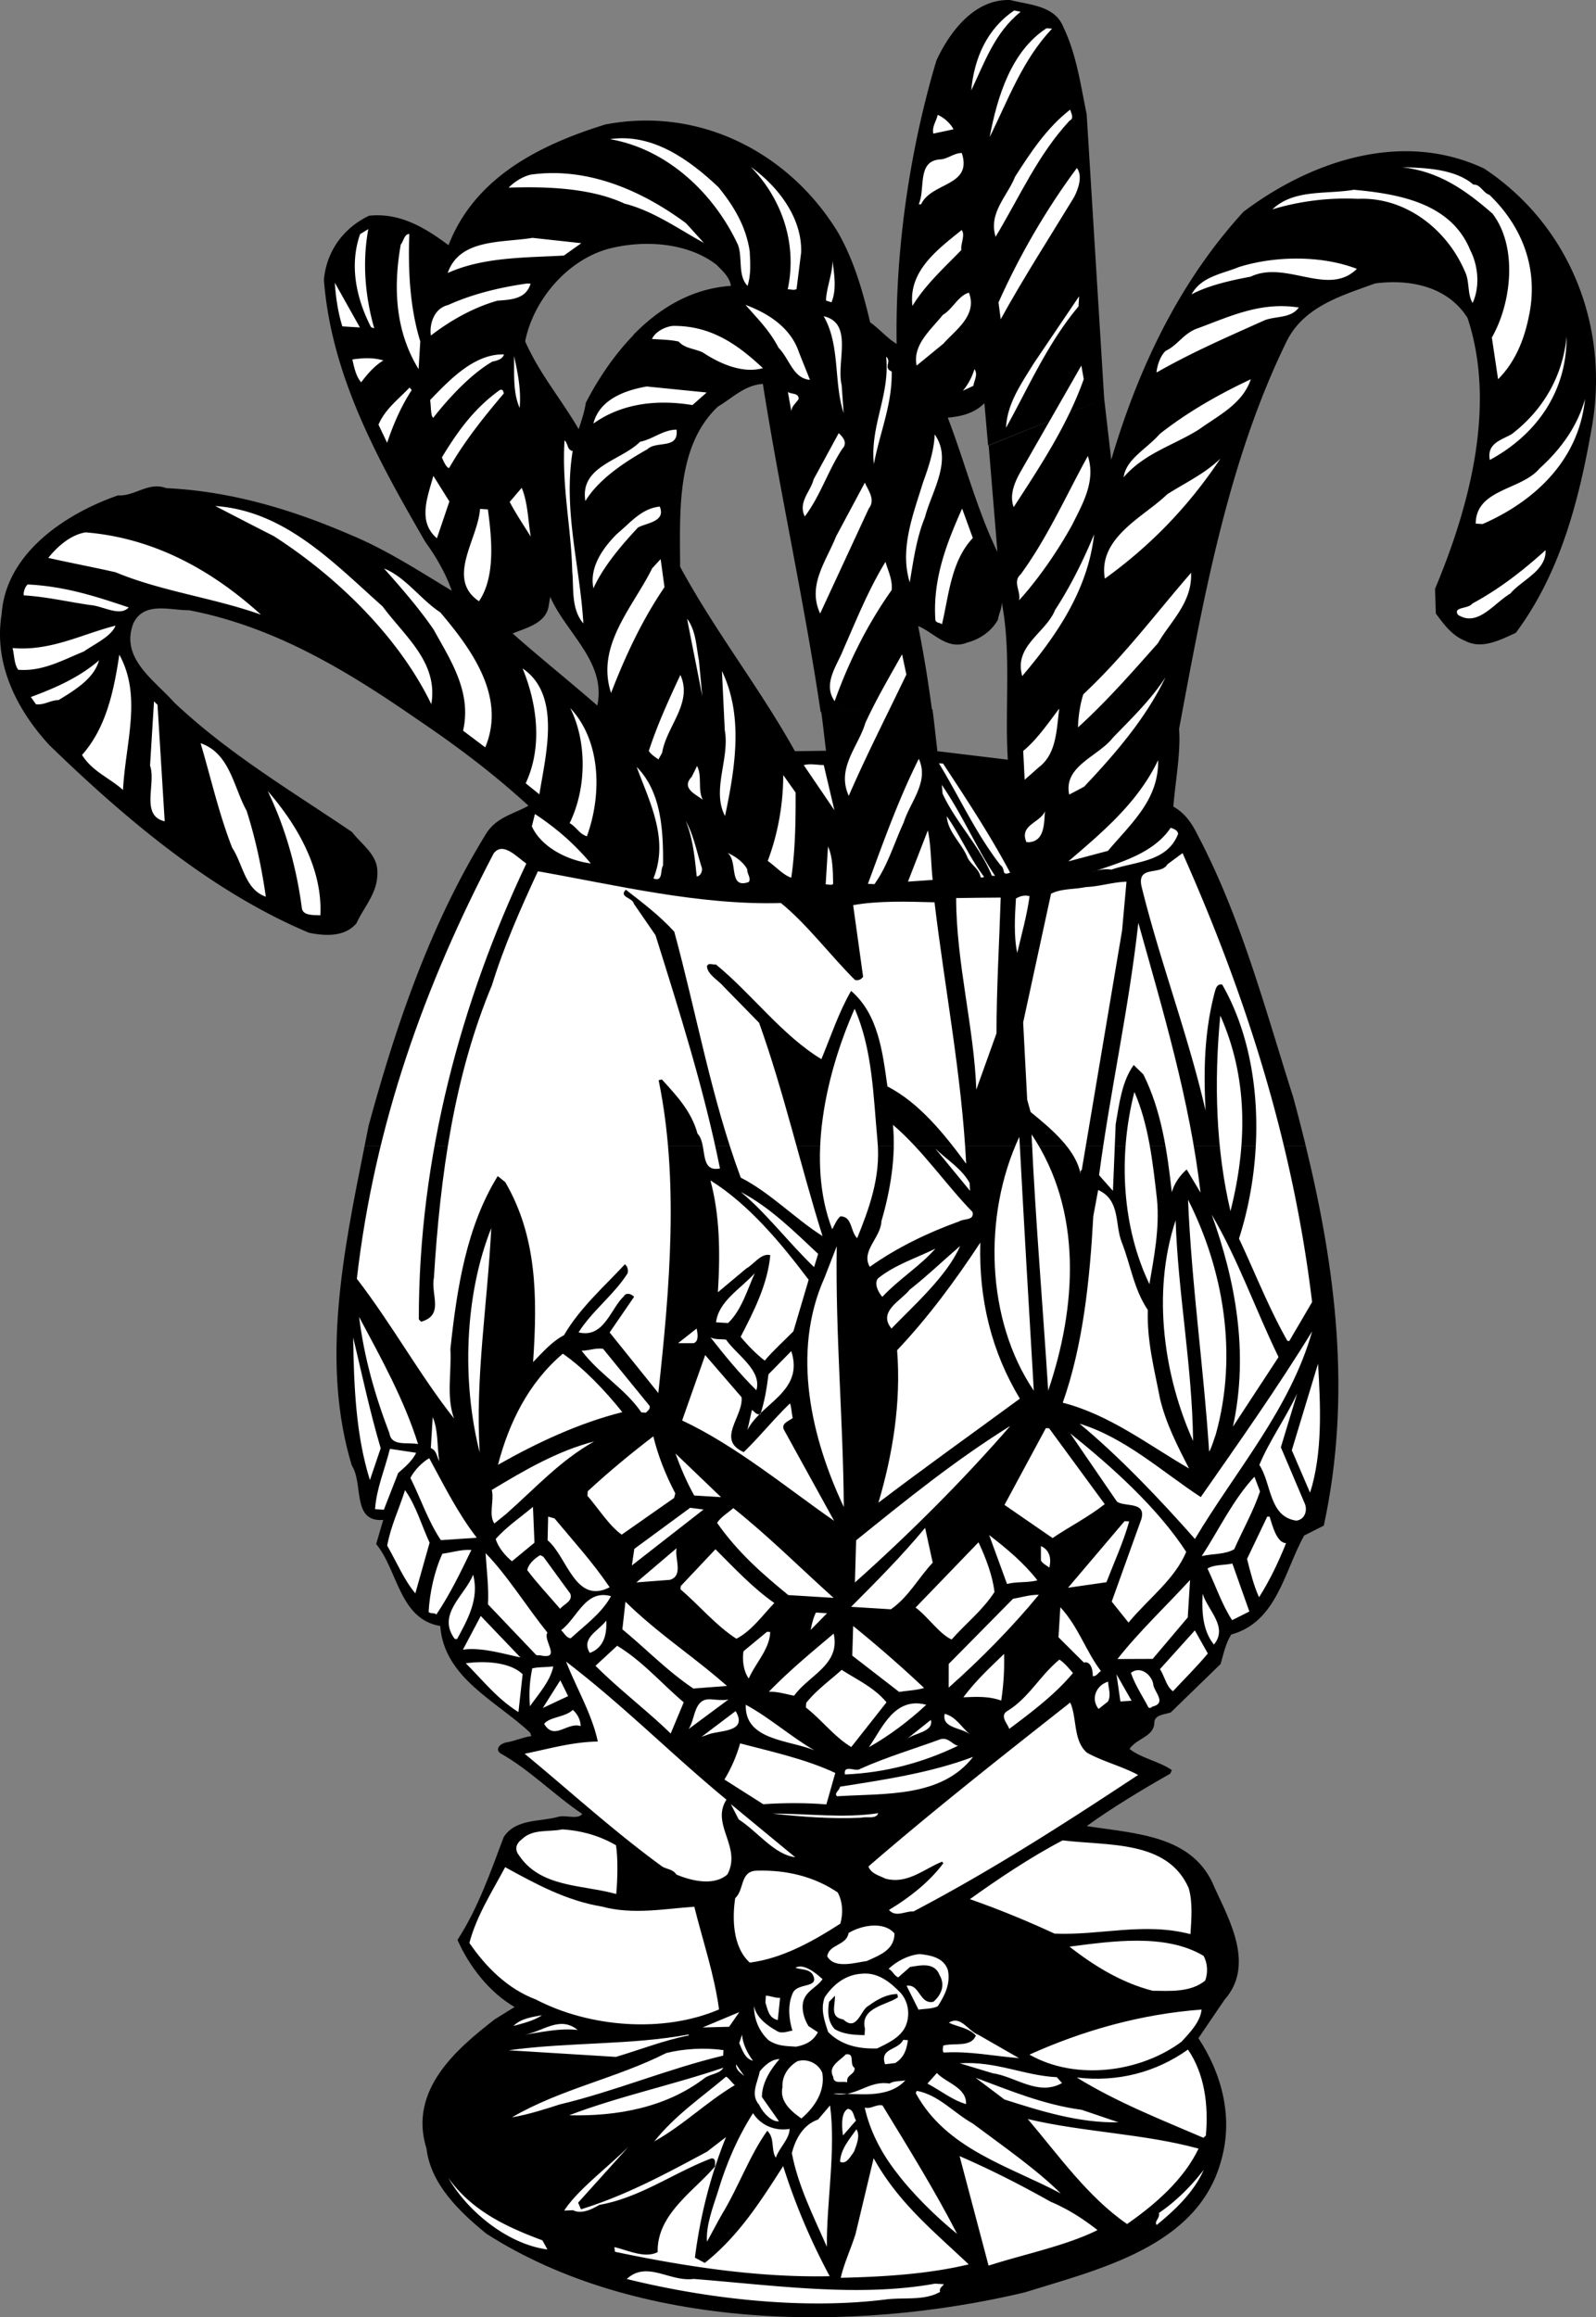 <svg width="459.522" height="666.934" viewBox="0 0 344.642 500.2" xmlns="http://www.w3.org/2000/svg"><rect x="0" y="0" width="344.642" height="500.2" fill="#808080" stroke="none"/><path style="fill:#000;fill-opacity:1;fill-rule:nonzero;stroke:none" d="M331.426 395.023c6.312 25.922 10.035 53.551 3.879 81.887l-4.239 2.14c-4.28 7.653-5.863 18.677-15.75 21.372-1.218 1.926-1.66 4.203-2.296 6.367l-10.766 10.457c-1.227.426-3.535.484-3.54 2.188-.093 3.097-3.71 3.277-5.362 5.68 2.578 2.062 6.253 2.59 9.136 4.57l-.347.78c-5.918 3.34-12.684 7.434-18.032 11.31 10.618 1.66 23.125 1.93 27.63 13.331 3.269 7.114 8.683 16.766 2.113 24.176l-5.622 8.27c4.946 7.515 7.665 17.004 4.872 26.55-5.047 18.422-26.29 23.32-42.426 28.337-37.117 8.828-83.766 8.148-116.238-12.696-5.82-4.765-11.965-10.656-12.895-18.328-4.02-12.773 6.754-21.726 14.75-27.945l4.27-2.64c-5.415-3.141-9.778-8.72-12.329-14.49 4.43-6.839 7.114-14.585 9.989-22.226 2.648-3.941 7.617-3.234 11.59-4.293 1.636-.597 4.367.672 5.351-.672-6.062-4.082-11.43-9.62-17.726-13.117-1.235-1.078.335-2.183 1.347-2.32 1.82-.29 3.473-1.09 5.395-1.371l-.258-.719c-7.098-6.75-18.61-11.77-19.414-23.039-8.828-1.445-9.172-12.09-13.836-17.687l1.523-5.215c-6.847.578-4.222-7.875-6.789-11.742-6.726-22.168-1.847-46.008 2.754-68.915h203.266" transform="translate(-49.442 -147.598)"/><path style="fill:#000;fill-opacity:1;fill-rule:nonzero;stroke:none" d="M128.16 395.023c.293-1.48.586-2.941.875-4.402 6.094-22.363 13.535-43.945 25.555-63.344 2.312-3.363 5.758-3.953 8.972-5.757a176.623 176.623 0 0 0-7.832-6.747l12.36-23.628c3.5 2.933 7.125 5.949 10.336 8.75 1.984-9.395-6.75-15.645-10.172-23.47l-.317 1.884c-.539 3.875-4.906 4.804-7.789 6.03 2.375 2.118 5.118 4.434 7.942 6.806l-12.36 23.628c-5.125-4.16-10.476-8.058-15.972-11.753-15.082-10.454-30.914-20.149-49.531-23.704-4.012.055-9.696-2-12 2.868-2.872 7.535 4.554 12.203 8.863 17.078 11.742 11.047 24.984 18.879 38.351 27.918 2.137 2.738 5.41 4.843 5.489 8.457.215 4.62-2.875 7.636-4.5 11.242-2.489 2.953-6.586 2.8-10.246 2.07-21-8.808-39.66-24.59-56.11-40.535-7.133-7.758-12.031-17.676-10.273-28.289.914-13.168 13.863-21.684 25.125-25.598 3.695.227 6.5-3.004 10.418-1.562 14.383.691 27.652 4.816 40.047 10.191 7.617 3.176 14.55 7.711 21.601 11.953-1.183-3.476-3.351-7.32-5.664-10.468-10.23-17.664-20.328-35.82-21.945-56.66.582-6.176 4.195-11.165 9.77-13.825 6.753-.683 12.16 2.656 17.14 6.371 2.715-7.015 7.336-12.265 12.934-16.308l13.945 20.926c-5.215 3.93-9.102 9.953-10.328 16.14 3.168 7.11 7.75 12.403 11.554 18.95.618-1.868 1.227-3.633 1.555-5.715 2.66-5.157 6.121-10.305 10.281-14.594l15.395 18.738c-5.95 8.54-5.375 20.7-5.32 31.277 7.644 14.098 17.035 25.903 24.789 39.805l6.718-.086c-.363-2.804-.628-5.605-1.043-8.394l24.032-.54c.332 2.489.765 6.493 1.05 9.016l15.22 1.844c-.716-11.164.866-23.793-1.47-34.656.508 1.535-.484 2.976-.675 4.468-1.457 2.512-3.864 4.168-6.614 4.899-4.316 1.738-7.18-2.145-10.601-3.559 1.27 6.47 2.082 11.426 2.965 17.989l-24.032.539c-3.53-23.813-8.738-47.07-12.472-70.797-3.922.258-6.39 2.914-9.723 4.91a21.244 21.244 0 0 0-2.824 3.285l-15.457-18.738c5.629-5.809 12.648-10.051 21.098-10.621-.192-1.817-1.903-3.325-3.032-4.496-6.402-5.004-16.191-5.508-23.836-3.38-2.582.766-5.023 2.055-7.23 3.716l-13.945-20.926c6.195-4.473 13.586-7.473 20.937-9.754 20.582-3.938 39.89 6.273 50.258 23.344 3.433 6.023 5.328 12.652 6.918 19.363 2.015 1.43 3.695 3.434 5.723 4.664-.34-20.461 2.91-42.203 8.59-61.188 2.89-6.234 8.238-13.316 15.933-13.042 4.242 1.066 9.644 1.199 11.465 5.82 2.844 5.887 3.738 12.453 5.047 18.844l3.785 61.406-25.07 10.09-.801-9.137c-2.246 2.266-5.192 2.883-7.91 3.117 3.71 9.649 6.203 19.621 10.73 29.016l-1.894-22.996 24.945-10.09 1.523 13.164c5.828-19.68 14.59-38.274 28.559-53.54 14.394-10.831 34.156-17.726 51.973-9.312 18.19 12.043 26.984 33.528 23.332 55.344-2.81 16.258-6.883 31.938-16.5 44.867-3.297 1.5-7.34 3.657-10.926 1.73-2.739-1.07-4.5-3.382-6.348-5.902l-.172-5.32c7.285-17.387 13.352-39.351 7.02-58.48-4.2-6.672-12.203-8.47-19.98-7.446-6.973 2.575-15.329 4.864-19.11 12.543-12.5 25.578-17.8 54.61-23.203 83.63.39 5.034-.79 11.175-1.235 16.757 2.422 1.352 3.895 3.445 5.145 5.926 9.508 18.023 14.61 37.574 20.734 56.789.95 3.496 1.864 7.027 2.73 10.597H128.16" transform="translate(-49.442 -147.598)"/><path style="fill:#fff;fill-opacity:1;fill-rule:nonzero;stroke:none" d="M269.836 150.148c-5.586 4.465-7.79 10.942-10.668 16.977.633-6.977 3.426-13.316 9.281-17.262l1.387.285m6.789 3.625c-6.434 6.817-9.465 15.348-13.473 23.414 1.645-8.714 4.657-18.546 12.274-23.488l1.199.074m3.781 19.872c-6.87 7.39-10.844 16.566-15.976 25.066-1.582-5.211 2.547-8.762 4.207-12.969 3.328-5.203 6.867-10.594 11.918-14.492.062.605.984 1.863-.149 2.395m-25.062 1.859-4.367.933c-.301-1.62.668-2.664.953-4.05 1.367.586 2.789 1.875 3.414 3.117m112.277 11.949c1.508-.11 1.996 1.727 3.469 2.219 6.523 6.312 10.308 14.762 8.8 24.586-.956 5.754-2.894 11.144-6.953 15.203l-1.343-9c4.265-7.453 5.617-19.594.148-26.742-5.8-5.07-11.558-9.133-19.52-10.024 5.301.125 11.497.41 15.4 3.758m-110.489-6.828c2.355 7.258-6.496 6.21-8.801 11.078l-.5-.031c1.5-3.215-.437-9.145 4.402-9.649 1.805.012 3.094-1.41 4.899-1.398m-45.797 21.215c.14 2.613.289 5.027-.465 7.484-2.164-2.234-1.031-5.972-2.055-8.844-5.129-11.035-15.156-20.671-27.644-22.847 9.2-1.336 17.156 4.469 23.406 10.363 3.445 4.223 5.98 8.586 6.758 13.844m70.054-11.703c-5.35 8.789-11.003 17.554-15.855 26.375l-.476-3.637c4.53-10.14 10.25-20.008 16.921-29.012 1.297 1.684.32 4.528-.59 6.274" transform="translate(-49.442 -147.598)"/><path style="fill:#fff;fill-opacity:1;fill-rule:nonzero;stroke:none" d="M366.945 201.637c1.7 3.312 2.118 7.843.5 11.351-1.187-1.875-.61-4.746-1.683-6.816-3.762-8.848-12.63-16.11-23.078-15.652a55.019 55.019 0 0 0-18.473 2.265c4.68-4.422 11.617-3.191 17.59-4.223 10.062.922 21.054 3.004 25.144 13.075m-144.507.488-.985 7.855c-.523.368-1.305.02-1.91.082 2.113-9.89-1.29-19.617-7.984-26.445 5.855 4.172 11.144 11.012 10.879 18.508m-24.856-6.344 3.848 4.242c-5.043-2.714-10.797-6.878-17.11-8.468-7.207-3.352-16.601-3.73-25.035-3.453 1.176-1.227 3.055-2.414 4.781-2.809 12.43-1.738 24.223 3.602 33.516 10.488m59.458 5.778c-3.532 3.687-7.669 7.34-10.563 12.07-.938-7.57 5.566-12.277 10.628-16.375.836 1.055-.292 3.09-.066 4.305m85.411 4.074c-6.188 6.133-15.31-1.946-22.946 1.687-4.461.828-9.238 1.938-12.762 3.82 2.145-3.874 6.586-4.402 10.184-5.882 7.664-2.43 17.793-2.606 25.523.375m-171.246-2.867c-8.644.468-17.453.324-25.082 3.761 2.567-7.457 11.723-6.492 18.305-7.586l10.547 1.153-3.77 2.672m-40.945 15.707-.688-.246c-3.043-5.899-4.8-13.122-2.367-20.082l1.77-1.094c-1.36 7.43-.614 14.789 1.285 21.422m7.57-20.375c-.281 7.797.117 15.937 2.371 23.191-.12 1.996-.261 4.293-.367 5.988-4.918-8.015-5.547-17.273-3.852-26.886.649-.762.743-2.258 1.848-2.293m91.16 14.754-1.175-.375c.066-2.704 1.34-5.528 1.425-8.528.328 2.824.922 6.168-.25 8.903m100.922 1.125c-1.75 2.394-4.918 1.8-7.383 2.75-8.035 3.609-15.55 6.851-23.34 11.28.086-1.398.829-3.655 1.993-4.687 2.476-1.148 3.73-3.574 6.504-4.707 7.074-2.566 13.793-5.96 22.226-4.636m-47.574-.235c-6.707 8-10.797 17.469-15.645 26.184.223-5.196 3.293-9.516 5.965-13.86l9.817-14.52-.137 2.196m-23.66-2.965c1.898 4.926-3.008 8.13-5.489 10.98l-5.804 4.755c-.926-4.469 3.082-7.727 5.687-10.973 1.97-1.078 3.364-4.2 5.606-4.762m112.484 36.106c-.68-3.547 2.367-4.262 4.652-5.524 6.833-5.187 11.094-12.539 11.922-21.105.059 12.027-6.62 21.23-16.574 26.629m-207.144-38.047c-1.008 3.344-4.223 3.445-7.141 3.664-4.996 1.395-10.078 4.188-14.39 7.527-.352-2.425.66-5.87 3.71-6.582 5.258-2.382 11.157-3.82 17.121-4.656l.7.047m57.988 14.902 2.344 5.856c-3.688-.328-4.426-4.582-6.786-6.93-1.878-3.625-4.332-6.078-7.14-9.258 4.894 1.805 9.812 4.914 11.582 10.332m-98.637-5.691c-.918-2.965-1.418-6.2-1.62-9.418l5.413 9.652-3.793-.234m107.824 12.672.43 6.039c-2.195-6.649-.695-14.672-4.32-20.906 6.52 1.503 2.695 9.882 3.89 14.867m-17.007-3.656c-4.383 1.234-9.356-.977-13.012-3.41-1.754-.81-3.856-.837-5.168-2.321-1.777-.41-3.781-.434-5.777-.559.699-1.558 2.77-2.632 4.484-2.828 8.223-.093 13.98 3.97 19.473 9.118m69.285 2.378c-3.516 9.903-9.371 18.758-15.13 27.618-1.03-2.766.352-5.688 1.696-8.008l12.914-22.547.52 2.937m86.136 31.274-1.496-.094c.063-7.512 9.864-7.207 13.758-11.875 4.563-4.125 8.172-9.012 9.844-15.02-1.305 13.044-10.676 21.985-22.106 26.989m-127.613-32.934c.164 7.121-2.629 13.364-3.84 20-.89-8.27 3.528-14.91 2.637-23.18 1.332 1.083-.75 2.356 1.203 3.18m66.356 12.516c-5.524 3.465-11.735 5.086-16.266 10.316.547-3.972 4.984-6.105 7.79-9.34 6.003-4.738 12.855-8.62 19.663-11.808-1.726 5.305-7.098 7.879-11.187 10.832m-48.711-9.422-2.27 1.063a13.037 13.037 0 0 0 2.492-4.657c.829 1.153-.05 2.403-.222 3.594m-101.375-6.765c-.262.984-1.383 1.316-2.5 1.546-4.676 2.719-9.403 7.836-12.774 12.137-.574-.438-.445-2.531-.664-3.848 3.957-4.062 9.438-10.039 15.938-9.836m3.394 11.531c-1.492-3.398-1.144-7.386-1.21-11.195.78 3.555 1.558 7.207 1.21 11.196m-29.426-10.235c-1.976 1.18-3.488 2.989-4.796 4.711-1.125-1.27-1.508-3.195-1.903-4.926 2.43-.351 4.637-.414 6.7.215m89.656 8.344c-.555.867-1.496 1.512-1.563 2.61l-.746-4.153c.77.547 2.395.148 2.309 1.543m-22.922 1.29c-7.735-1.278-15.309-.345-21.387 3.987 1.324-5.226 6.856-7.187 11.516-8.004l12.945 1.301-3.074 2.715m-40.723-2.516c-4.215 4.95-8.558 10.391-11.816 16.102-.598-.035-1.211-1.477-1.559-2.3 3.344-5.505 6.86-10.497 12.52-14.555.71-.157.687.242.855.753m-19.894-.726c-2.325 3.562-3.961 7.367-5.313 11.39l-1.86-3.921c1.407-3.32 4.243-5.45 6.708-8l.465.53m110.816 27.485c-1.77 4.301-2.469 9.164-3.27 14.028-2.257-7.254.82-14.88 2.829-21.47 1.207-3.331 2.433-6.96 2.55-10.46 3.965 5.555-.66 12.281-2.109 17.902m-17.82-14.828c-3.098 4.719-4.73 10.129-8.117 14.629-1.512-3.098 1.234-5.336 1.898-7.996l5.426-9.984c.949.859 1.972 2.125.793 3.351m56.679 28.051c-1.554-8.914 8.543-13.399 13.45-18.203 3.859-2.469 8.086-4.41 11.496-7.707-6.848 10.297-15.09 18.804-24.946 25.91m-92.492-32.164c.531 4.34-4.351 2.336-6.273 4.219-4.98 2.796-10.52 6.464-13.414 11.195-1.235-7.59 7.648-8.645 11.812-12.797 2.739-.531 4.969-2.598 7.875-2.617m85.504 20.41c-3.055 5.621-7.453 11.965-11.535 16.422.422-1.98-1.457-4 .344-5.59 5.804-7.957 9.765-16.93 14.504-25.555 1.77 5.418-1.137 10.348-3.313 14.723m-107.933-15.785c-2.09 12.793 1.578 24.742 2.308 37.21-2.707-3.171-2.031-7.64-2.406-11.269-.215-9.531-2.285-18.176-1.66-28.254.855.754.472 2.032 1.758 2.313m63.961 12.367-10.52 22.695c-2.832-6.086 1.297-11.242 3.43-16.62l6.23-11.637c.606 1.539 2.379 3.652.86 5.562m-93.278 6.458c-4.281-3.669-1.945-9.036-.77-13.474l3.465 5.528-2.695 7.945m115.727-.059c-4.719 5.016-5.176 12.403-6.664 18.622-.473-.43-1.391-.184-1.434-1.09-.555-8.852 2.527-16.574 5.785-23.887l2.313 6.355m116.082 11.98c-3.75 2.274-7.067 7.278-11.309 4.61-1.191-1.773 2.281-1.257 3.055-2.414 5.805-3.148 10.75-6.949 15.844-11.547.226 4.426-5.211 6.493-7.59 9.352m-211.547-12.27c-1.55-2.5-3.11-4.8-4.547-7.496l2.594-3.047c1.312 3.09 1.37 7 1.953 10.543m27.851-6.496c1.403 3.293-2.921 3.528-4.687 4.52-3.54 3.789-7.535 8.453-9.625 13.133-.922-4.567 2.039-8.692 5.031-11.711 2.953-2.426 5.246-5.489 9.281-5.942m78.512 36.313-.219.285c-1.902-6.527 5.082-9.305 7.094-14.29 3.32-5.105 6.07-10.644 8.422-16.312-1.34 11.942-8.055 21.747-15.297 30.317m-115.617-35.699c.824 6.062 1.707 14.53-1.926 19.82-7.215-4.856-.172-13.438.227-19.926l1.699.106m-22.734 20.937c4.71 6.402 12.078 12.066 10.515 21.09-7.105-14.668-20.535-27.621-34.023-36.27-4.278-2.168-8.45-4.328-12.625-6.492 15.062 1.031 25.59 12.305 36.133 21.672m167.425 7.942c-5.492 6.171-10.773 12.257-17.254 18.171.024-2.004.403-4.886 1.145-7.144 8.828-8.274 15.496-17.277 23.262-26.215.304 6.43-4.567 10.637-7.153 15.188m-57.5-11.469c-5.16 7.297-9.273 15.457-12.304 23.988-2.672-3.773.582-7.781 1.894-11.207 2.797-6.34 5.406-12.89 9.082-18.875.489 1.836 1.57 3.805 1.328 6.094m-49.054-.625c-4.848 7.113-8.43 14.808-11.532 22.832-3.375-10.23 4.754-18.543 8.875-26.906l1.829-1.989.828 6.063m-87.133 5.937c-10.195-3.636-21.531-5.039-31.395-9.156-4.84-1.102-10.289-2.137-14.535-3.102 2.063-2.578 4.918-5.007 8.055-5.511 14.953 1.222 27.437 8.304 37.875 17.77m38.707-.516c6.723 7.93 14.3 18.218 9.719 29.156l-4.786-3.602c1.918-8.398-2.761-15.3-6.367-21.836-3.215-4.707-7.148-9.16-10.707-13.183 4.692 1.89 7.903 6.699 12.14 9.465m55.864 10.367.727 7.758c-1.059-5.575-2.219-11.157-3.278-16.735 1.946 2.625 1.942 5.934 2.551 8.977M77.238 278.715c-1.93 2.086-5.59-.344-8.383-.52-4.765-.691-9.308-1.773-14.296-2.086-.059-.703.203-1.687.843-2.351 8.192.406 14.868 2.625 21.836 4.957M245.164 293.2c-4.14 8.66-8.582 17.304-12.437 26.183-2.739-5.98 2.058-10.594 3.574-15.711 2.316-5.067 5.226-9.996 7.933-14.836l.93 4.363m38.383 24.215-3.215 1.703c-1.32-6.191 6.32-8.226 9.48-12.34 3.852-3.968 8.329-8.3 11.325-13.023-4.14 8.66-10.52 16.18-17.59 23.66m-216.012-29.18c-4.523 1.825-8.887 4.36-14.172 3.934-.918-1.36-.804-3.156-1.21-4.684 8.269.711 14.91-2.984 22.238-4.836-.946 2.344-4.344 3.836-6.856 5.586m138.473 35.508c-2.961-5.594 1.07-12.457-.059-18.539l-.613-12.762c4.617 9.606 2.941 20.52.672 31.301m-13.582-13.664c-.235.488-.563.969-.793 1.453-.574-.433-1.543-.996-2.09-1.832 1.855-5.695 4.402-11.25 6.824-16.41 2.73 6.082-2.988 11.04-3.941 16.79m-26.508 8.984-2.957-2.387c3.695-7.89 2.465-17.184-.672-24.79 8.461 5.731 4.953 18.743 3.629 27.176m107.867-5.859-3.074 2.715-.316-6.23c2.957-2.422 5.378-5.981 7.78-9.137-.59 4.672-.605 9.781-4.39 12.652m-197.777 4.91c-3.04-2.691-6.664-4.015-8.852-7.558 5.168-5.793 6.86-13.703 8.051-21.645 4.953 9.024 1.336 18.918.8 29.203m-13.929-19.394c-1.703-.004-3.074 1.113-4.867.902l-1.106-1.57c5.13-1.89 10.38-4.168 14.715-7.91-1.039 3.843-4.996 6.304-8.742 8.578m114.102 29.394c-1.672-.508-2.184-1.941-3.73-2.836 3.667-7.488 3.784-17.5.132-24.84 6.672 7.125 6.86 18.66 3.598 27.676m112.52 3.145-8.555 2.277c7.406-6.355 15.011-12.7 19.382-21.848.176 8.528-5.851 13.665-10.828 19.57m-203.691-6.374c-5.336-1.23-1.801-8.125-3.164-12.02l.855-13.87.758.745 1.55 25.145m159.587.242c-2.078 4.48-3.485 9.402-6.332 13.336l-1.399-.086c3.367-9.11 6.645-18.324 10.985-26.977 2.3 4.954-1.88 9.305-3.254 13.727m8.5-12.699c5.222 7.937 10.168 15.457 14.476 23.539-2.05.773-.855-.754-2.101-1.637-5.383-6.941-8.813-14.668-13.274-21.957l.899.055m-23.465 10.07-6.613-9.726c1.328-.418 2.906-.02 4.308-.032l2.305 9.758m-28.414-2.254c-1.531-1.199-4.754-2.5-2.399-4.96l1.145-2.333c1.168 2.176.086 5.114 1.254 7.293m20.035-1.57c.027 6.015-.066 12.422-.938 18.379-1.671-.504-3.355-2.41-5.085-3.621 2.156-5.676 3.359-12.215 3.347-18.528l2.676 3.77m43.07 17.992-.699-.043c-2.516-6.266-7.71-11.398-10.629-17.687l-.18-1.918c4.415 6.386 7.563 13.793 11.508 19.648m-71.699-2.226c-.66.96.078 3.613-2.074 2.777 3.43-8.504-.879-16.586-3.621-24.07 5.277 5.335 5.777 13.484 5.695 21.292m-89.937-11.871c1.93 6.032 3.25 12.227 4.16 18.594-4.512-1.582-4.883-6.914-7.262-10.566-2.855-7.293-4.582-15.012-6.82-22.567 6.375 2.2 7.125 9.559 9.922 14.54m168.898 6.831-.496-.03c-1.578-3.704 2.957-4.126 4.016-6.665-.235 2.188.097 6.52-3.52 6.695m32.273-1.812c-2.382 6.164-9.285 5.937-14.402 7.726a7.944 7.944 0 0 0-4.144.543c5.433-1.968 13.062-3.8 16.925-9.574.684.242 1.473.492 1.621 1.305m-41.949 9.23c-.117.293-.41.172-.71.157-.29-1.82-2.044-2.633-2.84-4.285-1.215-3.079-4.27-5.473-4.461-8.891 2.949 4.187 4.953 9.023 8.011 13.02m-11.062.718-5.336.371 4.293-11.054c.699 3.246.66 7.152 1.043 10.683m-132.227 7.66c-.992-.164-3.824.262-4.004-1.652-1.16-8.79-3.543-17.25-7.36-25.2 6.173 7.094 11.895 16.665 11.364 26.852m82.391-10.238c.14.91-.414 1.777-1.117 1.832-.446-4.133-.797-8.164-2.368-11.969 1.72 3.012 2.387 6.762 3.485 10.137m131.769 93.703-4.93 8.414-.398-.027c-4.066-7.164-7.004-14.758-10.457-22.086 5.582-17.387 5.328-39.246-3.625-54.828-1.285-.278-1.476 1.21-1.734 2.097-2.113 8.286-2.32 16.489-1.852 25.133-3.793-16.465-9.836-32.168-13.84-48.445-1.011-4.672 4.149-2.246 5.606-4.762l3.254-2.406c13.726 30.805 23.87 62.793 27.976 96.91M177.02 333.977c-4.774-.598-10.614-3.364-12.73-8.004l.667-2.664c4.523 2.988 8.426 6.332 12.063 10.668m52.328 4.433c-.426.375-1.106.031-1.61.102l.504-8.184c1.063 2.27 1.059 5.574 1.106 8.082m-18.543-3.148c-.063.996.886 1.855.332 2.722-4.508 1.625-2.223-4.543-4.617-6.296 1.66.707 3.48 2.019 4.285 3.574m80.937 13.215-8.703 51.664c-.41.171-.234.586-.254.882-1.058-5.574-6.98-10.25-10.793-13.39l-.738-2.649-.871-16.687 6.023-27.781c2.278-1.16 4.965-.895 7.504-1.438 3.012-.117 5.676-1.055 8.785-1.16l-.953 10.559" transform="translate(-49.442 -147.598)"/><path style="fill:#fff;fill-opacity:1;fill-rule:nonzero;stroke:none" d="M163.094 334.016c-14.059 29.687-23.254 63.386-23.211 98.355l.469.531c5.093-1.39 2.066-5.886 2.785-9.449 1.383-22.355 4.406-43.71 12.52-63.144 2.632-8.555 6.238-16.649 9.937-24.637 16.652 2.933 34.812 7.363 52.476 6.851 5.63 4.555 10.72 11.383 16.008 16.618.79.148 1.309-.118 1.746-.692l-2.152-15.465c5.371-.968 11.57-.785 17.57-.617 2.246 18.778 5.899 37.535 6.836 56.43-4.621-6.297-10.11-13.149-17.004-16.68-1.047-7.379-1.945-15.55-7.844-20.625-2.69 4.645-4.421 9.95-6.421 14.735-8.594-5.243-14.961-14.051-22.782-20.446-.613.164-1.574-.496-1.925.383.085 1.809 2.515 3.059 3.539 4.324l7.726 7.895c5.383 15.058 8.918 30.808 13.688 46.031-5.692-3.559-11.34-9.418-17.657-12.613-6.355-17.125-9.535-35.356-14.351-53.086-3.192-3.504-6.828-6.235-10.461-9.063-1.602 1.606 1.496 1.696 1.719 3.012l4.687 6.8c5.188 16.552 10.473 33.212 13.922 50.356-4.668.914-2.586-5.168-4.848-7.511-1.304-4.793-4.503-8.196-7.691-11.7l-.71.157c4.394 21.312 2.448 44.636-.067 67.523l-10.512-13.07 5.281-7.692c-.558-.632-1.738-1.007-2.195-.132-2.867 2.625-4.274 9.152-9.8 7.808 2.995-4.723 7.612-8.047 10.608-12.77.149-.792-.011-1.402-.582-1.94-4.507 4.831-9.804 9.515-13.168 15.32-2.59 1.34-4.64 3.718-6.671 5.796.98-14.265.78-27.203-6.016-38.843l-1.621-1.301c-6.68 10.808-8.793 23.902-10.223 37.34.29 5.027-.93 10.16.778 14.976-7.344-9.273-13.286-20.16-20.98-30.152 3.874-33.524 14.741-63.512 29.515-91.754 1.972-2.785 5.16.82 7.082 2.14m108.672 7.016c-.559 4.172-1.711 8.211-2.66 12.258-.778-3.652-.512-7.945-.278-11.738.934-.543 1.852-.785 2.938-.52m-6.231.317c-.316 10-.898 19.382-.91 29.3l-4.36 12.153c-.476-13.356-4.32-27.317-4.355-41.348 2.707-.031 6.418-.101 9.625-.105m43.153 63.683-2.997-4.996c-1.484 1.313-2.695 3.04-3.21 4.91-.965-8.675-2.22-17.566-6.141-25.425l-2.078-2.032c-2.52 3.45-3.114 8.223-3.899 12.785l-.59 14.391-2.996-3.39c2.442-18.387 6.426-35.876 8.477-54.485 5.336 19.066 11.07 38.156 13.434 58.242m6.464 4.004c-3.093-13.113-3.605-27.574-2.199-42.215 5.899 13.192 5.914 27.52 2.2 42.215" transform="translate(-49.442 -147.598)"/><path style="fill:#fff;fill-opacity:1;fill-rule:nonzero;stroke:none" d="M238.938 394.008c.722 7.758-1.915 14.71-4.399 20.867-1.508-1.496-1.012-4.672-3.613-4.73-.848.75-1.215 1.828-1.778 2.796-5.703-14.68-1.328-33.648 4.844-47.593 3.867 8.754 4.043 18.886 4.946 28.66m60.343 12.445c.61 6.352-.683 12.684-1.633 18.332-5.859-12.183-6.82-27.473-3.246-41.476 3.075 7.004 3.97 15.171 4.88 23.144m-39.844 2.747c.48 1.933-1.887 1.386-2.833 2.03-6.66 2.395-13.367 5.586-19.34 9.825-1.992-3.43 2.391-6.266 2.512-9.864 1.907-6.496 3.16-13.832 2.489-20.785 6.379 5.403 11.609 13.14 17.172 18.793m16.352 38.582c-1.169-18.406-2.74-36.738-3.595-55.324 11.102 16.516 9.72 37.27 3.594 55.324m-3.105.009c-10.286-15.161-11.094-37.755-3.125-54.798.972 18.297 2.043 36.598 3.125 54.797M258.82 402.95l.098 1.71-7.55-9.183c2.648 2.57 5.741 4.363 7.452 7.472m32.871 12.856c1.907 4.824 2.582 10.078 5.614 14.57-.215 6.7 1.41 12.813 2.625 19.102 1.27 5.386 3.777 10.25 6.28 15.113-8.897-5.156-17.116-11.578-27.276-14.207 4.37-12.356 5.847-26.492 6.597-40.27l1.051-5.648c4.871 2.207 3.547 7.433 5.11 11.34m20.285 41.425c-.48 1.274-.762 2.56-1.434 3.72-1.18-18.208-3.785-36-4.555-54.384 7.504 14.793 10.88 33.133 5.989 50.664m-87.911-33.382-3.293 11.117c-1.925 1.984-4.363 4.14-6.199 6.332-1.816-1.418-3.422-3.02-5.195-5.133 2.848-5.535 5.805-11.262 6.402-17.637-1.972-.523-3.636 2.078-5.187 2.883l-6.13 5.133c.524-8.484.427-16.606-1.612-24.145 8.199 5.114 15.101 13.356 21.214 21.45" transform="translate(-49.442 -147.598)"/><path style="fill:#fff;fill-opacity:1;fill-rule:nonzero;stroke:none" d="m325.531 440.535-9.847 15.024c3.503-16.118.46-31.735-4.582-45.77 5.71 9.672 9.449 20.52 14.43 30.746m-99.419-22.273-.875 2.851c-5.394-5.14-10.488-11.867-15.832-16.207 6.215 3.192 11.785 8.742 16.707 13.356m80.965 40.371c-6.078-13.5-9.066-31.617-3.77-47.621.524 15.86 3.575 31.379 3.77 47.62m-37.406-9.124c-10.074 7.394-20.555 14.86-30.543 22.46 3.035-10.234 4.937-21.538 4.035-32.913 6.645-7.004 12.66-15.149 17.969-23.239-.36 12.301 2.449 23.598 8.539 33.692m-27.719-15.137c-3.078-3.7 2.18-6.078 3.922-8.375 3.898-3.066 7.414-6.457 10.902-9.445-2.8 6.437-9.902 12.715-14.824 17.82m-1.984-6.836c-.84-.953-1.828-2.816-.957-3.969 3.691-2.976 8.289-4.394 12.422-6.445-3.446 3.895-7.711 6.438-11.465 10.414m-8.313 45.371c-6.91-14.652-11.469-33.27-4.152-49.547l2.621-6.754c-.293 19.32 1.395 37.458 1.531 56.301m-78.625-11.769c-3.87-15.168-3.316-33.867 2.492-48.438-.828 16.68-3.484 32.043-2.492 48.438m53.625-27.946-2.594-.16c.583-4.574 5.149-7.097 8.372-10.605-1.5 3.215-2.797 7.941-5.778 10.765" transform="translate(-49.442 -147.598)"/><path style="fill:#fff;fill-opacity:1;fill-rule:nonzero;stroke:none" d="M307.477 479.797c-7.305-8.266-16.145-17.629-24.914-24.883 9.832 3.012 17.601 10.203 26.171 15.844 8.246-11.813 16.59-23.621 24.055-35.785-4.742 16.742-16.484 30.043-25.312 44.824m24.863-9.984-3.945-9.16 5.664-18.688c.55 8.95 1.011 19.3-1.72 27.848M199.176 437.54l-3.309-.005 4.004-3.16c.156.71.625 2.844-.695 3.164m7.058-.766c2.207 3.243 7.809 6.594 6.54 10.922-3.778-3.738-6.942-7.64-9.915-11.433.97.562 2.286.343 3.375.511m-66.515 22.54c-2.278-.442-5.742.546-6.168-2.286-3.11-8.105-5.496-16.468-6.563-25.152 4.758 8.91 9.719 17.832 12.73 27.438m71.122-3.02.973-4.348c.578.336.93 1.16 1.843.914.871-2.75 1.332-5.328 1.735-8.609l4.918-5.008c2.863 8.797-6.602 11.215-9.47 17.051m-21.116-5.215c.156.711-.364.98-.793 1.457l-.996-.062c-3.493-5.125-9.11-8.278-12.903-13.32 1.602-.005 2.942-.622 4.633-.415l10.059 12.34" transform="translate(-49.442 -147.598)"/><path style="fill:#fff;fill-opacity:1;fill-rule:nonzero;stroke:none" d="M209.574 449.2c.45 4.136-5.574 9.175.473 11.855 3.41-3.297 6.45-7.117 9.965-10.508.281.32.37 2.129.61 3.144-.95.743-2.575 1.145-1.864 2.59l10.808 19.606c-10.277-7.149-21.238-16.242-32.824-21.668l4.98-14.117 7.852 9.097m121.703 23.153c.508 1.535-.203 3.293-1.918 3.488-5.957-.867-5.312-8.043-7.972-12.016 2.125-5.18 5.738-10.164 8.168-15.426l-3.524 11.606 5.246 12.348m-199.629-12.137-2.328 6.87c-3.011-9.605-3.465-20.151-3.61-30.78 1.911 8.03 3.618 16.054 5.938 23.91m52.18-7.797c-9.262 2.336-18.234 6.488-26.851 11.367 2.363-9.07 6.605-17.726 14.003-23.98 4.614 3.187 9.22 8.082 12.848 12.613m50.227 36.77.261-9.102c11.075-8.934 21.305-17.219 33.29-24.695-10.247 11.793-21.782 23.3-33.551 33.796M288 472.281c-3.684 2.88-7.613 4.84-11.27 7.32l-10.378-7.156 8.937-16.578.7.043L288 472.281" transform="translate(-49.442 -147.598)"/><path style="fill:#fff;fill-opacity:1;fill-rule:nonzero;stroke:none" d="M305.598 482.586c-2.578 6.055-8.133 10.02-12.465 15.262l-3.625-4.532 6.41-17.84c1.039-3.843-3.55-2.523-5.277-3.734l-10.11-14.75c8.688 6.95 18.754 15.887 25.067 25.594M144.3 463.004c-.542-.938-.558-2.34-1.827-2.82l.41-6.688c1.226 2.883.918 6.27 1.418 9.508m50.969 6.953-.262.988-11.313 7.918c-2.687-1.87-5.242-5.937-7.394-8.375l.058-.996c4.57-4.226 9.32-8.14 14.16-11.851 1.04 4.273 2.688 8.382 4.75 12.316m126.266-.41c-1.469 4.316-3.719 8.285-5.582 12.476-2.074 1.176-4.664.914-7.004 1.473 3.766-5.777 6.766-12.207 11.38-17.133l1.206 3.184m-162.812 4.867-2.532 2.047c-1.285-1.883.012-5.008-.55-7.246 7.074-4.274 14.246-8.442 22.086-10.461-7.372 4.152-12.645 10.039-19.004 15.66m40.625-4.004c-1.625-2.906-2.938-5.992-4.047-9.066l9.836 9.426-5.79-.36m-60.042-9.219c-.813 1.75-2.5 3.153-3.88 4.368l-3.093 7.925-1.898-.117c.273-4.39 2.14-8.683 3.21-13.027l5.66.851m2.833 1.176c3.148 5.805 6.175 11.903 10.261 17.164l-7.75.524c-2.753-4.078-4.351-8.985-6.582-13.43.801-1.656 2.723-3.54 4.07-4.258m181.466 12.617c.668 2.145 1.558 5.606 3.554 5.73-1.656 4.106-3.5 7.997-5.832 11.661-1.148-2.477-1.867-5.426-2.594-8.273l4.372-9.149.5.031" transform="translate(-49.442 -147.598)"/><path style="fill:#fff;fill-opacity:1;fill-rule:nonzero;stroke:none" d="M293.281 476.016c-1.281 4.53-3.25 8.816-4.918 13.12l-8.289 1.192 12.207-14.375 1 .063m-63.84 16.492-9.78-.602c-5.817-4.77-10.852-9.187-15.368-15.578.777-1.254 2.336-2.16 3.504-3.191 7.64 6.082 14.336 12.808 21.644 19.37m-87.231-11.902-3.077 10.93c-2.43-2.851-4.086-6.863-6.078-10.293.765-4.262 2.593-7.953 3.847-11.984 2.395 3.351 3.54 7.531 5.309 11.347m43.679 4.907.524-3.578 12.07-8.871 2.88.378-15.473 12.07m64.961-.597c-3.11 3.316-5.274 7.488-9.04 10.063l-8.582-.532c5.555-5.566 11-11.043 15.98-17.047l1.642 7.516m-85.997-4.312-4.859 4.007c-1.336-1.082-3.02-2.992-3.508-4.824 2.477-2.754 5.504-4.77 8.043-6.918l.324 7.735m108.605 8.117c-2.038.574-4.42.226-6.562.793l-3.855-10.555c3.824 2.941 7.445 5.969 10.418 9.762m-9.273 2.531c-2.551 3.95-6.235 6.828-9.25 10.246-2.633-1.16-5.2-5.027-7.79-6.89l13.594-14.09c1.504 3.199 3.063 7.203 3.445 10.734m11.848-5.281c-.574-.434-1.355-.785-1.812-1.512l-.008-3.11c1.761.712 2.347 2.551 1.82 4.622M169.188 475.36c4.472 5.386 8.046 9.214 11.906 14.863-7.453 3.847-9.207-6.68-13.403-10.145l.118-5.105 1.378.386m150.043 20.094-3.722 1.871c-2.195-3.34-3.547-7.43-5.32-11.148 1.558-.906 3.546-.68 5.375-1.07l3.667 10.347m-102.582-1.832c-2.46 2.555-4.878 6.012-8.187 7.711-4.34-2.773-8.262-7.426-12.066-10.664l.043-.7 7.503-7.952c3.965 3.953 8.004 8.308 12.707 11.605m-22.535-5-7.246.555 8.672-7.38c-.441 2.278 1.54 5.907-1.426 6.825m111.813 8.113-7.567 8.95-7.613.03c4.567-5.827 10.633-11.566 15.68-17.066l-.5 8.086m5.652 5.86c-2.332-2.848-2.683-6.88-2.43-10.973 1.082 3.574 5.57 7.16 2.43 10.973m-160.348-20.43c-2.296 4.77-4.593 9.535-7.574 13.961-.367-.523-1.297-.078-1.664-.605.258-4.192 1.238-8.739 2.977-12.54 2.12-.27 4.066-.949 6.261-.816m21.36 9.438c.601 1.64-1.34 2.218-2.203 3.27-2.336-2.75-4.973-5.517-7.102-8.356.281-1.286 1.453-2.414 2.805-3.23l.68.343 5.82 7.973m-4.93 8.41c-1.094 1.535 3.145 5.906-1.504 4.918l-.898-.055-10.446-10.965c.22-3.496-.32-7.734-.515-11.055 4.71 4.801 8.988 11.778 13.363 17.157m106.11-8.168c-5.637 6.863-12.586 13.949-19.473 20.035l.012-5.11 13.894-14.07c1.824-.289 3.563-.883 5.567-.855m13.41 16.456c-.625.36-.98 1.243-1.774 1.095.074-1.2-.394-3.333-1.922-2.926l-5.472-5.45.398-6.488c3.945 4.254 5.524 9.563 8.77 13.77m-139.04-6.891-.5-.027c-3.976-5.36 2.29-9.48 3.965-13.883 1.38 5.195-1.207 9.742-3.464 13.91m162.117 3.106c-2.278 2.765-5.156 5.593-7.52 8.152-1.441-.992-1.804-3.219-2.808-4.781l7.527-8.352 2.8 4.98" transform="translate(-49.442 -147.598)"/><path style="fill:#fff;fill-opacity:1;fill-rule:nonzero;stroke:none" d="M181.375 492.145c-1.926 3.585-5.492 6.171-8.68 9.082-.996-.063-1.425-1.192-2.093-1.735 3.57-2.683 5.257-8.89 10.773-7.347m43.133 7.273c.152-.89.566-2.672 1.133-3.738l2.394.148-3.527 3.59m-18.082 12.109-7.246.551c-5.489-3.644-10.196-8.543-15.344-12.77l.672-5.968c7.082 6.95 14.601 11.723 21.918 18.187m42.554.423c-1.535.507-3.64.577-5.363.87l-10.137-7.84.196-6.398a274.492 274.492 0 0 1 15.304 13.367m-28.054 1.676c-1.785-.313-3.453-.914-5.461-.84 4.39-4.539 9.14-8.453 14.004-12.558 1.488 6.703-5.262 8.89-8.543 13.398m-44.117-9.238c-2.004-3.23 2-4.785 3.539-6.996.203 3.218-.668 5.968-3.54 6.996m38.954-4.508c-.13 3.7-3.114 6.621-4.63 10.035-1.109-1.473-1.452-4-1.136-5.883l5.067-4.195.699.043m-53.942 5.484c-3.953-.847-8.578-2.234-12.418-1.668l3.856-7.277 8.562 8.945m103.825 9.321c-2.649-.965-5.258-.825-8.172-.707 2.726-3.637 5.492-6.172 8.793-9.375a56.693 56.693 0 0 1-.621 10.082m15.495-5.957c-3.788 4.578-8.831 8.37-13.769 12.074-.238-1.016-2.137-2.735-.465-3.836 4.684-2.817 7.086-7.676 11.309-11.121 1.058.664 1.988 1.824 2.926 2.883m17.367 2.679c.402 1.625 2.867 3.883-.281 4.59-.227.387-.825.352-.903-.055-1.254-2.382-2.812-4.683-3.66-7.242 2.11-1.672 4.676.59 4.844 2.707m-7.125 3.465-.844-5.863 3.258 5.71zm-94.293.184-2.82 6.742c-4.915-4.813-11.133-9.508-16.23-14.629l4.675-4.32c5.504 3.343 9.52 8.101 14.375 12.207m91.648-4.453c.016 1.402.723 2.949-.062 4.304l-2.004 1.578c-1.766-2.214-.485-5.14 2.066-5.882m-47.863 4.457-7.61 9.648c-3.577-2.125-6.542-6.016-9.792-8.52l.058-1c2.176-2.773 5.532-5.167 7.657-7.14 3.277 2.105 7.078 3.844 9.687 7.012m-34.562 21.007c-3.442 5.399 3.375 10.227.203 16.141-2.86 2.531-7.703 1.43-11.02.023-.73-1.148-2.035-1.128-3.004-1.691-10.547-7.664-20.027-16.363-29.754-24.379 4.973-.996 10.282-2.57 15.793-2.633-1.238-5.886-4.597-11.504-6.847-17.254 12.53 9.59 22.902 20.149 34.629 29.793M162.297 509l-.902 8.16c-4.633-2.89-7.598-6.781-11.375-10.523 3.94-.559 9.539-.313 12.277 2.363m6.617-1.695c-.59 3.066-3.062 5.82-5.039 8.605-.223-2.922-.074-5.316.504-8.183 1.422-.317 3.02-.215 4.535-.422m115.27 18.645c3.488 1.917 7.437 2.862 11.027 4.788-15.672 10.352-31.426 20.5-48.512 29.465-1.797-.113-3.789 1.367-5.289-.328 4.371-2.637 8.684-5.977 11.746-10.094l-.281-.32c-3.902 1.562-7.52 4.945-12.25 3.652-1.36-.683-3.137-1.093-3.645-2.629 14.29-12.343 28.715-23.675 43.567-35.379 1.5 3.297.59 8.25 3.637 10.844" transform="translate(-49.442 -147.598)"/><path style="fill:#fff;fill-opacity:1;fill-rule:nonzero;stroke:none" d="m166.656 516.281 3.778-5.976 1.691 3.41zm82.801-.695c-3.723 3.477-8.027 6.719-12.387 9.156 2.852-4.031 5.489-10.984 12.387-9.156m-51.32 5.246c1.539-2.21 1.023-6.852 5.004-6.402 1.199.074 2.488.254 3.605.02l-8.61 6.382m60.747 1.148c-1.813-1.515-6.137-1.28-5.438-4.445 2.465.656 3.532 2.824 5.438 4.445m-33.578 3.434c-5.473-2.238-15.098-2.133-14.82-9.832 5.234 2.828 9.882 7.023 14.82 9.832m19.886-2.374 5.266-4.185c.64 2.645-3.578 2.786-5.266 4.184m-43.023-.957-1.23.426 7.359-5.559c2.808 4.785-3.86 4.07-6.129 5.133m-27.336-1.891c-2.848-.976-5.71 3.254-7.887-.484 1.2-1.531 4.598-1.422 6.2-3.023.949.859 1.671 2.105 1.687 3.507m81.492 4.239c-7.539 3.64-15.687 5.84-24.43 6.203-.355-2.328 2.336-.457 3.282-1.2 5.668-2.554 11.586-4.292 17.43-6.437 1.73-.394 2.527 1.258 3.718 1.434m-26.121 10.906c-.762-.648.578-1.266.629-2.063 9.61-1.511 19.621-2.996 28.75-6.441-6.855 8.797-18.82 7.856-29.379 8.504m-.39-5.031-1.922 6.793c-4.086-.352-9.196-.368-13.625-.04l-8.387-5.328c1.45-2.414 2.617-5.046 3.387-7.804 7 1.836 14.12 3.375 20.547 6.379m-8.641 18.199c-4.57-.582-8.074-5.508-12.219-8.168l-1.7-3.313 13.919 11.48m17.922-9.511c-.485 1.371-2.446.653-3.668.977-6.43.304-12.91-.2-19.18-.887 7.613-.027 15.363 1.05 22.848-.09m67.031 16.164c.91 3.063.586 6.75.387 9.946-10.059-2.625-19.457.3-29.348-.114-5.75-2.66-12-5.25-18.277-7.437 5.765-4.156 13.293-9.2 20.02-12.692 9.847 1.211 22.652-.101 27.218 10.297m-123.665-9.242c.43 2.73.36 7.133.052 10.523-7.387-2.062-16.45-1.32-21.117-8.519-.922-1.262-.344-2.527.703-3.266 2.351-2.355 5.808-1.543 8.75-2.164 4.293.266 8.129 1.407 11.613 3.426m47.863 10.172c1.078 1.969 1.227 4.48.582 6.746-5.945 3.84-12.586 7.54-19.554 8.41-3.7-3.336-3.817-9.554-3.149-13.922 2.016-1.777.965-5.847 4.676-5.922 6.625-.191 12.539 1.375 17.445 4.688" transform="translate(-49.442 -147.598)"/><path style="fill:#fff;fill-opacity:1;fill-rule:nonzero;stroke:none" d="M179.438 559.152c6.699 1.817 13.699.446 19.933.028 1.848 7.43 4.309 14.593 5.344 22.172-12.04 5.168-27.992 3.882-39.543-2.141-6.07-2.281-10.79-6.98-14.371-12.211 1.566-5.914 4.887-11.02 7.722-16.355 6.59 3.613 13.176 7.226 20.914 8.507m129.891 10.629c.906 1.563.977 3.668.371 5.336-3.168 2.61-7.652 2.23-11.355 2.203-6.707-1.718-12.692-5.394-17.95-9.523 8.989-1.149 20.723-2.93 28.934 1.984m-66.73-4.824c-.02 3.606-3.293 4.707-5.977 5.945-2.527.344-7.023 1.77-8.55-1.03.464-2.677 4.144-2.25 4.616-5.024 2.708-1.637 7.579-2.637 9.91.109m11.536 7.926c.62 2.945-.746 5.566-2.184 7.781-1.242.625-3.039.516-4.156.746l-2.586-5.172c2.934-.418 2.754 4.078 5.8 3.465 1.802-1.59 2.528-3.648 1.352-5.726-1.12-2.875-4.074-2.157-6.398-1.797l-2.543 2.246c-.98-.36-1.117-1.371-2.094-1.832 1.809-1.692 4.192-2.946 6.711-3.192 2.488.254 5.258.825 6.098 3.48m-27.07 1.938c-1.325 1.922-3.66 2.477-4.22 5.047-.304 1.684.274 3.625 1.188 5.082l2.024 1.328c-1.024 1.942-2.676 2.743-4.703 3.118-2.497-.157-4-.149-5.926-1.368-2.18-2.039-3.211-4.808-3.149-7.41.45 2.434 2.746 4.18 4.973 5.418 1.063.664 2.508-.047 3.313-.098-.754-2.347-1.063-5.472-.012-7.914.867-2.652 6.074-1.027 4.37-4.238-.925-1.262-2.444-.953-3.718-1.433 1.766-.993 4.344 1.07 5.86 2.468m16.847 2.942c1.781 2.015 2.102 4.941 1.055 7.281-1.153 2.434-3.934 3.664-6.106 4.73-4.214.141-7.863-.785-10.597-3.558-.758-2.352-1.7-4.914-.742-7.461 1.882-2.89 4.613-4.926 8.03-5.113 3.63-.38 6.384 2.097 8.36 4.12m60.664 10.563c-8.82 6.57-22.765 8.512-32.832 2.781 11.543-5.199 23.985-8.738 37.168-9.726-.258 2.59-2.402 4.86-4.336 6.945" transform="translate(-49.442 -147.598)"/><path style="fill:#000;fill-opacity:1;fill-rule:nonzero;stroke:none" d="M243.352 578.73c-2.309 1.66-8.25 2.196-7.133 6.774l-.086 1.398c-2.3-.043-4.598-.183-6.434-1.3-1.504-1.594-1.57-3.704-1.238-5.887l1.285-1.324c.063 2.207-1.187 4.636 1.79 5.12 3.03 2.794 3.737-2.175 5.491-2.968 1.887-1.387 3.86-2.465 6.168-2.523l.157.71" transform="translate(-49.442 -147.598)"/><path style="fill:#fff;fill-opacity:1;fill-rule:nonzero;stroke:none" d="m217.895 578.86-.497 4.78c-1.976-.421-2.164-2.238-2.671-3.773l.093-1.496c1.098.066 1.969.524 3.074.488m42.79 7.957 8.808 5.051c-5.387-.433-10.824-1.57-16.258-1.203-.375-.426-.136-1.012-.105-1.512 2.344-.656 5.98.47 7.047-2.168-1.602-1.703-3.895-1.843-5.84-2.765 2.605-1.645 4.098 1.758 6.348 2.597m-59.516-1.574 7.922-3.316-2.2 3.168zm108.668 23.348-.531.465c-9.27-3.977-18.66-7.664-27.348-13.008 8.754 1.039 16.996-1.055 24.016-6.031 3.586 5.23 4.468 11.996 3.863 18.574m-143.367-25.992c-1.68 1.199-4.117 1.746-6.156 2.324 1.707-1.7 4.226-1.945 6.156-2.324m79.015 5.382c-.222 1.989-.832 3.754-2.71 4.942l-2.22.265c-1.183-3.582 2.786-2.933 3.934-5.269l.996.062m-71.3-2.203c-4.079-.453-8.25.594-11.383 1 3.949-.656 7.472-4.144 11.383-1m37.863 6.649c-1.777-.41-2.352-2.45-2.973-3.79l.617-1.866c.082 1.91 1.153 4.078 2.356 5.656m-13.891-5.466c-5.375 1.067-10.406 3.063-15.715 4.638l-23.156-1.43c13.035-1.8 26.317-1.078 38.887-3.41l-.016.203m35.836 7.019c.11 1.512-1.887 1.387-1.594 3.11-1.078-.367-2.937.52-3.03-1.188-1.263-2.285 1.519-3.515 2.702-4.843 2.125-.371.668 2.144 1.922 2.921m-28.39-2.656c-12 2.867-23.317 7.68-35.317 10.543-2.863.926-6.75 2.188-10.289 2.774 10.598-6.16 22.563-8.426 33.316-13.875 3.868-.961 8.29-1.192 12.364-.637l-.074 1.195m72.05 4.656 1.125 1.27c-5.187 2.887-10.03-1.422-15-2.129l-7.078-2.14c7.746-.524 13.961 2.667 20.953 3m-59.875-3.903c-1.613 1.805-3.804 4.875-3.808 8.18l3.683 5.238c-1.515.207-3.496-1.82-4.289-3.57-1.965-2.227-.3-4.828.145-7.207 1.086-1.332 2.566-2.645 4.27-2.64m9.234 2.976c.66 3.949-1.66 7.41-4.516 9.84-2.016-1.426-4.785-3.602-4.09-6.766-.144-2.516 1.383-4.524 3.254-5.61 2.246-.664 4.57.583 5.352 2.536m31.047 6.726c-2.86-.777-5.532-2.945-8.344-4.422l2.043-2.28c1.972 2.128 6.422 3.105 6.3 6.702m24.969 1.242 7.95 2.696c-8.528.176-16.88-2.446-24.641-4.93l-6.223-4.691c7.442 2.765 14.668 5.816 22.914 6.925m-72.887-7.308c-.855-.754-1.824-1.317-1.75-2.512l1.75 2.512m-4.5-1.781c-.675 1.261-2.687 1.336-3.94 2.16-8.31 6.398-18.848 8.355-29.356 8.105 10.879-4.136 22.347-6.535 33.297-10.265m39.309 2.73c-3.864 4.168-10.391 2.766-15.606 2.844 4.742 1.094 7.594-2.938 12.156-2.156 1.04-.637 2.332-.457 3.45-.688m-36.837 1.027c-6.347 3.817-10.84 8.45-17.383 12.153 4.458-5.633 10.313-9.582 15.493-13.973.586.238 1.222 1.281 1.89 1.82m51.387 8.286c6.418 4.804 13.719 9.867 19.008 15.101-11.059-5.89-24.762-9.543-31.324-21.672l.23-.484c4.754.89 8.02 4.8 12.086 7.055m-19.496-3.907c5.46 8.953 11.293 18.328 16.121 27.746-4.676-3.796-9.867-8.925-13.383-13.652-3.058-3.996-5.476-8.652-6.574-13.633 1.48.395 2.352-.754 3.836-.46M228 632.586c-2.898-6.59-6.203-13.106-7.566-20.203.793-3.16 2.484-6.16 5.656-7.266l2.594-3.047c1.304 9.7-.809 21.192-.684 30.516m80.262-21.191c-3.223 6.714-9.364 12.046-15.438 16.28-8.453-5.831-14.719-14.737-21.441-22.663 11.949 2.84 25.055 3.148 36.879 6.383m-73.969-6.071-2.805 3.23c-.148-.808-.695-4.952 1.059-5.745 1.289.18 1.195 1.68 1.746 2.515m-14.34 1.816c-.035 2.204-2.254 4.07-2.988 6.227-1.094-1.77-.14-4.215-1.844-5.824-3.84 5.375-6.156 12.047-9.726 17.937-1.122 1.934-2.149 3.973-3.278 6.008-.293-3.324 1.262-7.437 2.375-10.875 1.778-6 4.344-11.855 7.559-16.867 1.734 2.715 4.867 3.91 7.902 3.395m13.93 4.871c-.77 1.05-1.684 2.898-3.043 2.215.172-2.793 1.996-4.786 3.535-6.997.918 1.36-.008 3.407-.492 4.782" transform="translate(-49.442 -147.598)"/><path style="fill:#fff;fill-opacity:1;fill-rule:nonzero;stroke:none" d="m199.5 634.934 2.137 1.132c7.27-5.761 12.043-13.28 16.922-20.894a138.136 138.136 0 0 0 10.05 23.765c-15.648.333-31.527-2.152-46.363-5.273l-.137-1.008c2.961.684 6.559 2.508 9.352 1.078-.2-8.129 7.719-13.047 12.363-18.472.043-.7.215-1.89-.797-1.75-8.308 3.191-15.347 8.468-24.164 10.027-1.664 1-3.933 2.063-5.68 1.152l-1.91.082c2.88-4.43 8.97-8.964 13.875-13.77l-10.863 12.052.613 1.441c9.704-3.008 18.204-7.594 27.22-12.445l4.1-3.153c-3.312 8.211-5.55 16.887-6.718 26.036m99.727-7.063c-.657-.742.793-1.457.46-2.578 3.66-2.477 6.97-5.781 9.692-9.32-2.098 4.78-6.145 8.636-10.152 11.898m-22.934-5.023c3.613 1.523 6.988 3.636 10.14 6.136-6.82 3.383-15.648 5.145-23.519 7.664l-6.254-23.632c6.735 2.922 13.242 6.23 19.633 9.832m-17.668 13.535c-8.645 2.07-18.2 2.683-27.633 2.898.692-3.062 2.192-6.273 3.188-9.418l3.918-16.39c5.324 9.547 12.574 15.406 20.527 22.91m-92.055-5.188 1.078 1.97c-8.546-1.13-17.226-8.177-21.386-15.446 5.07 7.125 12.57 10.593 20.308 13.476m86.68 9.465c-.23.485-1.047.735-.805 1.653-3.425 1.992-7.882 1.117-11.925 1.667-17.868 2.204-38.461-.171-55.73-4.445 4.358-4.039 9.276.672 14.429-.012 17.445 1.38 35.62 4.004 52.136 1.02l1.895.117" transform="translate(-49.442 -147.598)"/></svg>
